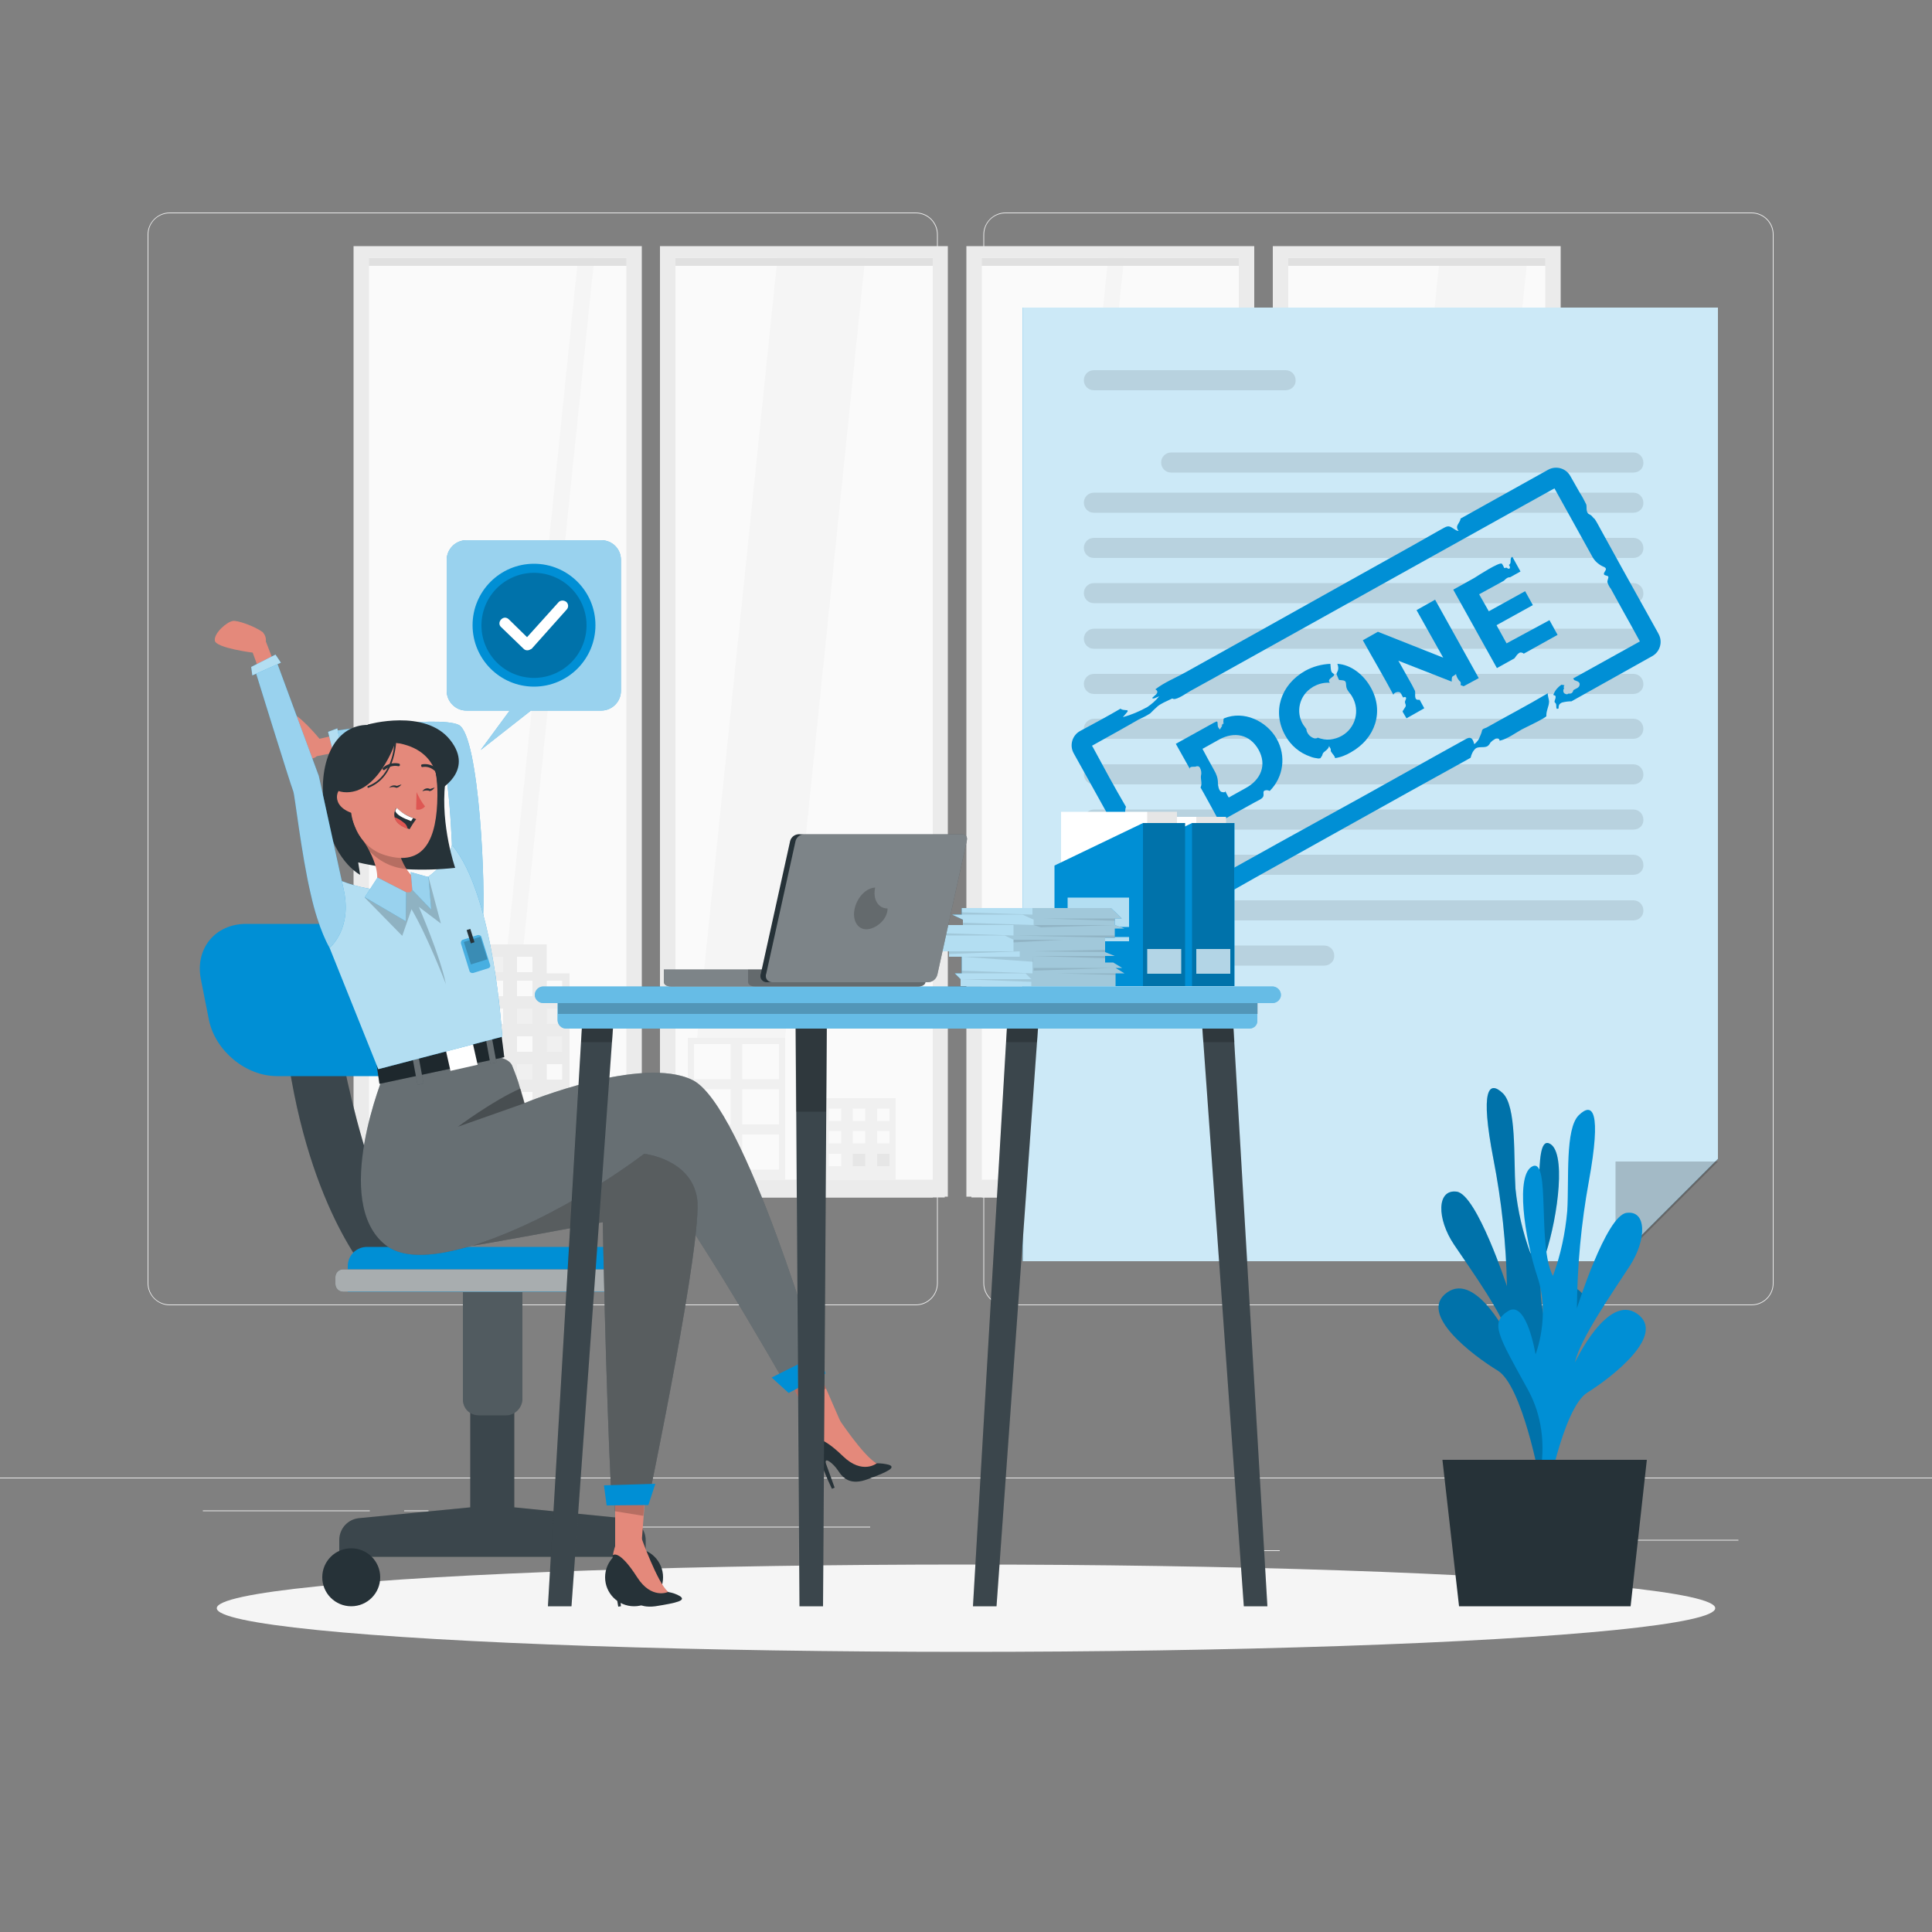 <?xml version="1.0" encoding="UTF-8"?>
<!-- Generator: Adobe Illustrator 19.2.0, SVG Export Plug-In . SVG Version: 6.00 Build 0)  -->
<svg xmlns="http://www.w3.org/2000/svg" xmlns:xlink="http://www.w3.org/1999/xlink" version="1.1" id="Layer_1" x="0px" y="0px" viewBox="0 0 500 500" style="enable-background:new 0 0 500 500;" xml:space="preserve">
<rect x="0" y="0" width="500" height="500" fill="#808080" stroke="none"/>
<style type="text/css">
	.st0{fill:#EBEBEB;}
	.st1{fill:#FAFAFA;}
	.st2{fill:#F5F5F5;}
	.st3{fill:#E0E0E0;}
	.st4{fill:#F0F0F0;}
	.st5{fill:#E6E6E6;}
	.st6{fill:#008FD5;}
	.st7{opacity:0.8;fill:#FFFFFF;enable-background:new    ;}
	.st8{opacity:0.2;enable-background:new    ;}
	.st9{opacity:0.1;enable-background:new    ;}
	.st10{fill:#263238;}
	.st11{opacity:0.6;fill:#FFFFFF;enable-background:new    ;}
	.st12{fill:#FFFFFF;}
	.st13{opacity:0.1;fill:#FFFFFF;enable-background:new    ;}
	.st14{opacity:0.2;fill:#FFFFFF;enable-background:new    ;}
	.st15{fill:#E4897B;}
	.st16{opacity:0.3;fill:#FFFFFF;enable-background:new    ;}
	.st17{opacity:0.4;fill:#FFFFFF;enable-background:new    ;}
	.st18{opacity:0.3;enable-background:new    ;}
	.st19{opacity:0.7;fill:#FFFFFF;enable-background:new    ;}
	.st20{opacity:0.6;fill:#008FD5;enable-background:new    ;}
	.st21{fill:#DE5753;}
</style>
<g id="freepik--background-complete--inject-2">
	<rect y="382.4" class="st0" width="500" height="0.2"></rect>
	<rect x="416.8" y="398.5" class="st0" width="33.1" height="0.2"></rect>
	<rect x="322.5" y="401.2" class="st0" width="8.7" height="0.2"></rect>
	<rect x="396.6" y="389.2" class="st0" width="19.2" height="0.2"></rect>
	<rect x="52.5" y="390.9" class="st0" width="43.2" height="0.2"></rect>
	<rect x="104.6" y="390.9" class="st0" width="6.3" height="0.2"></rect>
	<rect x="131.5" y="395.1" class="st0" width="93.7" height="0.2"></rect>
	<path class="st0" d="M237,337.8H43.9c-3.1,0-5.7-2.6-5.7-5.7V60.7c0-3.1,2.6-5.7,5.7-5.7H237c3.2,0,5.7,2.6,5.7,5.7v0v271.4   C242.7,335.2,240.2,337.8,237,337.8z M43.9,55.2c-3,0-5.5,2.4-5.5,5.5v271.4c0,3,2.4,5.5,5.5,5.5H237c3,0,5.5-2.4,5.5-5.5V60.7   c0-3-2.4-5.5-5.5-5.5H43.9z"></path>
	<path class="st0" d="M453.3,337.8H260.2c-3.2,0-5.7-2.6-5.7-5.7V60.7c0-3.1,2.6-5.7,5.7-5.7h193.1c3.1,0,5.7,2.5,5.7,5.7v271.4   C459,335.2,456.5,337.8,453.3,337.8z M260.2,55.2c-3,0-5.5,2.4-5.5,5.5v271.4c0,3,2.4,5.5,5.5,5.5h193.1c3,0,5.5-2.4,5.5-5.5V60.7   c0-3-2.4-5.5-5.5-5.5H260.2z"></path>
	<rect x="93.2" y="65.8" class="st1" width="71.2" height="241.7"></rect>
	<polygon class="st2" points="153.9,65.8 149.7,65.8 124.9,307.5 129,307.5  "></polygon>
	<rect x="92.8" y="66.7" class="st3" width="70.4" height="2.1"></rect>
	<rect x="92.8" y="305.3" class="st0" width="70.4" height="4.6"></rect>
	<rect x="95.5" y="309.7" class="st0" width="66.6" height="0.2"></rect>
	<polygon class="st0" points="95.5,66.7 162.1,66.7 162.1,309.7 166.1,309.7 166.1,63.7 91.5,63.7 91.5,309.7 95.5,309.7  "></polygon>
	<rect x="172.5" y="65.8" class="st1" width="71.2" height="241.7"></rect>
	<polygon class="st2" points="224,65.8 201.3,65.8 176.4,307.5 199.2,307.5  "></polygon>
	<rect x="172.1" y="66.7" class="st3" width="72.4" height="2.1"></rect>
	<rect x="172.1" y="305.3" class="st0" width="72.4" height="4.6"></rect>
	<rect x="174.8" y="309.7" class="st0" width="66.6" height="0.2"></rect>
	<polygon class="st0" points="174.8,66.7 241.4,66.7 241.4,309.7 245.3,309.7 245.3,63.7 170.8,63.7 170.8,309.7 174.8,309.7  "></polygon>
	<rect x="251.8" y="65.8" class="st1" width="69.2" height="241.7"></rect>
	<polygon class="st2" points="291,65.8 286.9,65.8 262,307.5 266.2,307.5  "></polygon>
	<rect x="251.4" y="66.7" class="st3" width="70.4" height="2.1"></rect>
	<rect x="251.4" y="305.3" class="st0" width="70.4" height="4.6"></rect>
	<rect x="254.1" y="309.7" class="st0" width="66.6" height="0.2"></rect>
	<polygon class="st0" points="254.1,66.7 320.6,66.7 320.6,309.7 324.6,309.7 324.6,63.7 250.1,63.7 250.1,309.7 254.1,309.7  "></polygon>
	<rect x="331.1" y="65.8" class="st1" width="71.2" height="241.7"></rect>
	<polygon class="st2" points="395.4,65.8 372.7,65.8 347.8,307.5 370.5,307.5  "></polygon>
	<rect x="330.6" y="66.7" class="st3" width="70.5" height="2.1"></rect>
	<rect x="330.6" y="305.3" class="st0" width="70.5" height="4.6"></rect>
	<polygon class="st0" points="333.4,66.7 399.9,66.7 399.9,309.7 403.9,309.7 403.9,63.7 329.4,63.7 329.4,309.7 333.4,309.7  "></polygon>
	<rect x="333.4" y="309.7" class="st0" width="66.6" height="0.2"></rect>
	<rect x="116.5" y="251.9" class="st0" width="30.9" height="53.5"></rect>
	<polygon class="st0" points="141.5,244.4 141.5,257.8 139.1,257.8 124.9,257.8 122.4,257.8 122.4,244.4  "></polygon>
	<rect x="141.5" y="253.8" class="st1" width="4" height="4"></rect>
	<rect x="133.8" y="253.8" class="st1" width="4" height="4"></rect>
	<rect x="126.2" y="253.8" class="st1" width="4" height="4"></rect>
	<rect x="118.5" y="253.8" class="st4" width="4" height="4"></rect>
	<rect x="141.5" y="261" class="st4" width="4" height="4"></rect>
	<rect x="133.8" y="261" class="st4" width="4" height="4"></rect>
	<rect x="126.2" y="261" class="st1" width="4" height="4"></rect>
	<rect x="118.5" y="261" class="st1" width="4" height="4"></rect>
	<rect x="141.5" y="268.2" class="st4" width="4" height="4"></rect>
	<rect x="133.8" y="268.2" class="st1" width="4" height="4"></rect>
	<rect x="126.2" y="268.2" class="st1" width="4" height="4"></rect>
	<rect x="133.8" y="247.6" class="st1" width="4" height="4"></rect>
	<rect x="126.2" y="247.6" class="st4" width="4" height="4"></rect>
	<rect x="118.5" y="268.2" class="st4" width="4" height="4"></rect>
	<rect x="141.5" y="275.4" class="st1" width="4" height="4"></rect>
	<rect x="133.8" y="275.4" class="st4" width="4" height="4"></rect>
	<rect x="126.2" y="275.4" class="st4" width="4" height="4"></rect>
	<rect x="118.5" y="275.4" class="st1" width="4" height="4"></rect>
	<rect x="141.5" y="282.6" class="st4" width="4" height="4"></rect>
	<rect x="133.8" y="282.6" class="st1" width="4" height="4"></rect>
	<rect x="126.2" y="282.6" class="st1" width="4" height="4"></rect>
	<rect x="118.5" y="282.6" class="st4" width="4" height="4"></rect>
	<rect x="141.5" y="289.8" class="st4" width="4" height="4"></rect>
	<rect x="133.8" y="289.8" class="st1" width="4" height="4"></rect>
	<rect x="126.2" y="289.8" class="st4" width="4" height="4"></rect>
	<rect x="118.5" y="289.8" class="st1" width="4" height="4"></rect>
	<rect x="141.5" y="297" class="st1" width="4" height="4"></rect>
	<rect x="133.8" y="297" class="st1" width="4" height="4"></rect>
	<rect x="126.2" y="297" class="st4" width="4" height="4"></rect>
	<rect x="118.5" y="297" class="st4" width="4" height="4"></rect>
	<rect x="337.6" y="271.3" class="st4" width="27.7" height="34"></rect>
	<polygon class="st5" points="340,275.1 346.5,275.1 348.3,275.1 350,275.1 350,278.7 348.3,278.7 346.5,278.7 340,278.7  "></polygon>
	<polygon class="st1" points="340,282 346.5,282 348.3,282 350,282 350,285.5 348.3,285.5 346.5,285.5 340,285.5  "></polygon>
	<polygon class="st5" points="340,288.9 346.5,288.9 348.3,288.9 350,288.9 350,292.4 348.3,292.4 346.5,292.4 340,292.4  "></polygon>
	<polygon class="st1" points="340,295.7 346.5,295.7 349.2,295.7 350,295.7 350,299.3 349.2,299.3 346.5,299.3 340,299.3  "></polygon>
	<polygon class="st1" points="352.9,275.1 359.4,275.1 361.1,275.1 362.9,275.1 362.9,278.7 361.1,278.7 359.4,278.7 352.9,278.7     "></polygon>
	<polygon class="st1" points="352.9,282 359.4,282 361.9,282 362.9,282 362.9,285.5 361.9,285.5 359.4,285.5 352.9,285.5  "></polygon>
	<polygon class="st5" points="352.9,288.9 359.4,288.9 361.1,288.9 362.9,288.9 362.9,292.4 361.1,292.4 359.4,292.4 352.9,292.4     "></polygon>
	<polygon class="st1" points="352.9,295.7 359.4,295.7 361.1,295.7 362.9,295.7 362.9,299.3 361.1,299.3 359.4,299.3 352.9,299.3     "></polygon>
	<rect x="206.6" y="284.2" class="st4" width="25.2" height="21.1"></rect>
	<rect x="227" y="286.9" class="st1" width="3.2" height="3.2"></rect>
	<rect x="220.7" y="286.9" class="st1" width="3.2" height="3.2"></rect>
	<rect x="214.5" y="286.9" class="st1" width="3.2" height="3.2"></rect>
	<rect x="208.2" y="286.9" class="st1" width="3.2" height="3.2"></rect>
	<rect x="227" y="292.7" class="st1" width="3.2" height="3.2"></rect>
	<rect x="220.7" y="292.7" class="st1" width="3.2" height="3.2"></rect>
	<rect x="214.5" y="292.7" class="st1" width="3.2" height="3.2"></rect>
	<rect x="208.2" y="292.7" class="st5" width="3.2" height="3.2"></rect>
	<rect x="227" y="298.6" class="st5" width="3.2" height="3.2"></rect>
	<rect x="220.7" y="298.6" class="st5" width="3.2" height="3.2"></rect>
	<rect x="214.5" y="298.6" class="st1" width="3.2" height="3.2"></rect>
	<rect x="208.2" y="298.6" class="st5" width="3.2" height="3.2"></rect>
	<rect x="178" y="268.6" class="st4" width="25.2" height="36.8"></rect>
	<rect x="192.1" y="270.2" class="st1" width="9.5" height="9.1"></rect>
	<rect x="179.6" y="270.2" class="st1" width="9.5" height="9.1"></rect>
	<rect x="192.1" y="281.9" class="st1" width="9.5" height="9.1"></rect>
	<rect x="179.6" y="281.9" class="st1" width="9.5" height="9.1"></rect>
	<rect x="192.1" y="293.6" class="st1" width="9.5" height="9.1"></rect>
	<rect x="179.6" y="293.6" class="st1" width="9.5" height="9.1"></rect>
</g>
<g id="freepik--Shadow--inject-2">
	<ellipse id="freepik--path--inject-2" class="st2" cx="250" cy="416.2" rx="193.9" ry="11.3"></ellipse>
</g>
<g id="freepik--Sheet--inject-2">
	<polygon class="st6" points="444.6,79.6 444.6,299.9 418.1,326.4 264.7,326.4 264.7,79.6  "></polygon>
	<polygon class="st7" points="444.6,79.6 444.6,299.9 418.1,326.4 264.7,326.4 264.7,79.6  "></polygon>
	<polyline class="st8" points="418.1,326.4 418.1,300.6 444.6,300.6 418.6,326.6  "></polyline>
	<path class="st9" d="M332.7,101h-49.6c-1.5,0-2.6-1.2-2.6-2.6l0,0l0,0c0-1.5,1.2-2.6,2.6-2.6c0,0,0,0,0,0h49.6   c1.5,0,2.6,1.2,2.6,2.6l0,0C335.4,99.8,334.2,101,332.7,101L332.7,101z"></path>
	<path class="st9" d="M422.7,122.3H303.1c-1.5,0-2.6-1.2-2.6-2.6c0,0,0,0,0,0l0,0c0-1.5,1.2-2.6,2.6-2.6l0,0h119.6   c1.5,0,2.6,1.2,2.6,2.6l0,0l0,0C425.4,121.2,424.2,122.3,422.7,122.3z"></path>
	<path class="st9" d="M422.7,132.7H283.1c-1.5,0-2.6-1.2-2.6-2.6v0l0,0c0-1.5,1.2-2.6,2.6-2.6c0,0,0,0,0,0h139.6   c1.5,0,2.6,1.2,2.6,2.6l0,0C425.4,131.5,424.2,132.7,422.7,132.7L422.7,132.7z"></path>
	<path class="st9" d="M422.7,144.4H283.1c-1.5,0-2.6-1.2-2.6-2.6c0,0,0,0,0,0l0,0c0-1.5,1.2-2.6,2.6-2.6l0,0h139.6   c1.5,0,2.6,1.2,2.6,2.6v0l0,0C425.4,143.2,424.2,144.4,422.7,144.4z"></path>
	<path class="st9" d="M422.7,156.1H283.1c-1.5,0-2.6-1.2-2.6-2.6v0l0,0c0-1.5,1.2-2.6,2.6-2.6l0,0h139.6c1.5,0,2.6,1.2,2.6,2.6v0   l0,0C425.4,155,424.2,156.1,422.7,156.1L422.7,156.1z"></path>
	<path class="st9" d="M422.7,167.9H283.1c-1.5,0-2.6-1.2-2.6-2.6v0l0,0c0-1.4,1.2-2.6,2.6-2.6c0,0,0,0,0,0h139.6   c1.5,0,2.6,1.2,2.6,2.6v0l0,0C425.4,166.7,424.2,167.9,422.7,167.9L422.7,167.9z"></path>
	<path class="st9" d="M422.7,179.6H283.1c-1.5,0-2.6-1.2-2.6-2.6v0l0,0c0-1.5,1.2-2.6,2.6-2.6c0,0,0,0,0,0h139.6   c1.5,0,2.6,1.2,2.6,2.6l0,0C425.4,178.4,424.2,179.6,422.7,179.6L422.7,179.6z"></path>
	<path class="st9" d="M283.1,186h139.6c1.5,0,2.6,1.2,2.6,2.6v0c0,1.5-1.2,2.6-2.6,2.6H283.1c-1.5,0-2.6-1.2-2.6-2.6v0   C280.5,187.2,281.7,186,283.1,186z"></path>
	<path class="st9" d="M422.7,203H283.1c-1.5,0-2.6-1.2-2.6-2.6v0l0,0c0-1.5,1.2-2.6,2.6-2.6l0,0h139.6c1.5,0,2.6,1.2,2.6,2.6v0l0,0   C425.4,201.8,424.2,203,422.7,203L422.7,203z"></path>
	<path class="st9" d="M422.7,214.7H283.1c-1.5,0-2.6-1.2-2.6-2.6v0l0,0c0-1.4,1.2-2.6,2.6-2.6c0,0,0,0,0,0h139.6   c1.5,0,2.6,1.2,2.6,2.6v0l0,0C425.4,213.6,424.2,214.7,422.7,214.7L422.7,214.7z"></path>
	<path class="st9" d="M422.7,226.4H283.1c-1.5,0-2.6-1.2-2.6-2.6v0l0,0c0-1.5,1.2-2.6,2.6-2.6c0,0,0,0,0,0h139.6   c1.5,0,2.6,1.2,2.6,2.6l0,0C425.4,225.3,424.2,226.4,422.7,226.4L422.7,226.4z"></path>
	<path class="st9" d="M422.7,238.2H283.1c-1.5,0-2.6-1.2-2.6-2.6c0,0,0,0,0,0l0,0c0-1.5,1.2-2.6,2.6-2.6l0,0h139.6   c1.5,0,2.6,1.2,2.6,2.6v0l0,0C425.4,237,424.2,238.2,422.7,238.2z"></path>
	<path class="st9" d="M342.7,249.9h-59.6c-1.5,0-2.6-1.2-2.6-2.6v0l0,0c0-1.5,1.2-2.6,2.6-2.6l0,0h59.6c1.5,0,2.6,1.2,2.6,2.6v0l0,0   C345.4,248.7,344.2,249.9,342.7,249.9L342.7,249.9z"></path>
	<path class="st6" d="M412,133.6l-0.2-0.2c-0.5-0.4-0.9-0.3-1.1-1.1c-0.2-0.6,0-1.2-0.2-1.8c-0.5-1-1-2-1.6-2.9l-2.5-4.4   c-1.1-2-3.7-2.8-5.8-1.6L378,134.2c-0.1,0.8-0.7,1.3-0.9,2c-0.1,0.4,0.1,0.9,0.4,1.2c-0.3,0-0.5-0.1-0.7-0.2   c-1.4-0.8-1.7-1.4-3.1-0.6c-0.6,0.3-1.2,0.7-1.8,1l-6,3.4l-18.8,10.5l-22,12.3l-18.3,10.2c-2.5,1.4-5.5,2.6-7.8,4.4   c0.6,0.3,0.7,0.8,0.2,1.3l-1,0.9c0,0.2,0.4,0.2,0.6,0.1l1.2-0.5c-0.9,1.1-1.9,2-3.1,2.8c-2,1.1-4.1,2-6.3,2.6l1.1-1.3   c0.1-0.1,0.2-0.2,0.1-0.4s-0.2-0.1-0.3-0.1c-0.5-0.1-1.1,0-1.5-0.4c-3.4,2-7,3.9-10.5,5.8c-2,1.1-2.8,3.7-1.6,5.8l22.8,41   c1.1,2,3.7,2.8,5.8,1.6c0,0,0,0,0,0l6-3.4c0-0.7,0.6-1.5,0.1-2.1c-0.1-0.1-0.1-0.2-0.1-0.3c0-0.1,0.1-0.2,0.2-0.3   c0.6-0.4,1.3-0.6,2-0.7c0.2,0,0.6,0.1,0.5,0.4c0-0.2,1.3-0.7,1.5-0.8c0.1,0.5-0.3,1.1,0.4,1.2s1.6-1,2-1.2l6-3.4l19-10.6l20.8-11.6   L379,197c0.5-0.3,1.1-0.6,1.6-0.9c0.2-0.9,0.6-1.8,1.3-2.4c1-0.7,2.6,0.1,3.4-0.9c0.2-0.2,0.3-0.4,0.4-0.6c0.3-0.3,0.6-0.6,1-0.8   c0.2-0.2,0.5-0.3,0.8-0.3c0.3,0,0.6,0.2,0.6,0.6c2.1-0.5,3.9-1.9,5.7-2.9c0.7-0.4,6.5-3.1,6.4-3.5c-0.1-1.3,0.7-2.5,0.7-3.8   c0-0.3-0.5-2-0.3-2.1c-5.2,3.1-10.6,5.9-15.9,8.9c-0.2,0.1-0.9,0.3-1,0.5c0,0,0,0.1-0.1,0.1l-0.1,0.3v0.1c-0.2,0.7-0.5,1.3-0.8,2   c0,0.1-1.1,1.5-1.2,1.2c-0.4-1.6-1-1.9-2.2-1.2l-1.8,1l-5.6,3.1l-18.8,10.5L331,218.1l-18.5,10.3l-7.8,4.3   c-1.5-2.8-3.1-5.6-4.7-8.4l-3-5.4c-0.3-0.7-0.8-1.4-1.3-2c-0.4-0.3-1.2-0.2-1.5-0.5c-0.9-0.7-1.6-2-2.5-2.8   c-0.6-0.6-1.5-2.2-1.3-3.2c0.3,0.1,0.6,0.2,0.9,0.3c-0.2-0.6-0.1-1.3,0.1-1.9c-3-5.1-5.8-10.3-8.6-15.5l-0.2-0.3l7-3.9l5.1-2.9   c1.1-0.5,2.1-1,3-1.6c0.6-0.6,1.3-1.3,2-1.9c0.5-0.4,1-0.6,1.5-0.9l1.9-0.9c0.1-0.1,0.2-0.1,0.3-0.1c0.1,0,0.2,0,0.3,0.1   c1,0.2,3.5-1.6,4.4-2.1l5.8-3.2l17.6-9.8l21.9-12.2l21.9-12.2l17.6-9.8l9-5l0.4-0.2l9.7,17.5c0.6,1.2,1.6,2.1,2.8,2.7   c0.4,0.1,0.9,0.4,0.8,0.8s-0.6,0.8-0.5,1.2s0.9,0.3,1.1,0.6s-0.3,1-0.2,1.5c0.2,0.6,0.5,1.2,0.9,1.7l2.8,5.1   c1.6,2.8,3.1,5.6,4.7,8.5l-17.3,9.6c0.1,0.1,0.2,0.2,0.2,0.2l0.1,0.2c0.3,0.1,0.7,0.3,1,0.4c0.3,0.2,0.5,0.5,0.4,0.8   c0,0.3-0.2,0.6-0.5,0.8l-1.1,0.6c-0.1,0.5-0.4,0.9-0.9,0.9c-0.1,0-0.2,0-0.4,0c-0.2,0.2-0.5,0.2-0.7,0.1c-0.5-0.1-0.7-0.6-0.6-1.1   c0-0.1,0.1-0.2,0.2-0.3c-0.2-0.3-0.1-0.7,0.1-0.9h-0.3c-0.2,0-0.3-0.1-0.5-0.1c-0.9,0.6-1.6,1.4-2,2.4c0,0.1-0.1,0.1-0.1,0.2   c0,0.1,0.2,0.1,0.4,0.2c0.3,0.1,0.2,0.6,0.1,0.9s-0.3,0.7-0.1,0.9c0.1,0.1,0.2,0.2,0.2,0.2c0.4,0.5-0.2,1.9,0.8,1.3   c-0.1-0.3,0-0.6,0.1-0.9c0.2-0.3,0.5-0.5,0.8-0.6c0.8-0.2,1.6-0.3,2.4-0.3l20.9-11.7c2-1.1,2.8-3.7,1.6-5.8l-0.1-0.2l-9.4-16.9   l-5.4-9.8c-0.5-0.9-1-1.9-1.6-2.8C412.5,134.2,412.3,133.9,412,133.6z"></path>
	<path class="st6" d="M315.7,188.8c-0.7-0.8-0.5-0.9-0.6-1.8c0,0,0,0,0-0.1l-0.1-0.1l-0.1-0.1c-0.5,0.2-0.9,0.4-1.4,0.7l-9.2,5.1   l3.7,6.6c-0.5-0.9,1.3-0.6,1.4-0.7c0.2-0.1,0.4-0.1,0.6-0.1c0.2,0,0.4,0.2,0.5,0.3c0.4,0.7,0.5,1.5,0.3,2.2c-0.1,1,0.4,2-0.1,3   c0.5,0.8,4.9,8.9,4.9,8.9l9.2-5.1c0.5-0.3,1.8-0.8,2.1-1.4s-0.2-1.4,0.4-1.6c0.4-0.2,0.9-0.1,1.3,0.1c3.6-3.6,4.3-9.1,1.8-13.5   c-2.6-4.6-8.5-7.4-13.6-5.3c-0.4,0.1,0.1,1.8-0.7,1.9c0.2-0.3,0.4-0.6,0.7-0.8 M322.3,204l-4.3,2.4c-0.4-0.6-0.7-1.3-1-1.9   c0.5,0.8-0.8,0.5-1,0.4c-0.6-0.4-0.8-1.6-0.8-2.3c0-1.2-0.4-2.3-1-3.3c-1-1.8-2-3.6-3-5.5l4.3-2.4c4-2.2,8-1.3,10.2,2.6   S326.4,201.8,322.3,204z"></path>
	<path class="st6" d="M346.1,171.8c0.2,0.5,0.3,1,0.2,1.5c0,0.3-0.5,1-0.4,1.2c0.2,0.4,0.3,0.8,0.5,1.2c0,0.1,0.1,0.1,0.1,0.2   c0.1,0.1,0.2,0.1,0.3,0.1c1.6,0.1,1.5,0.3,1.6,1.6c0.1,1.1,1.1,1.8,1.6,2.8c2,3.5,0.8,8-2.7,10c-1.9,1.1-4.2,1.3-6.3,0.5   c0,0-0.1,0.1-0.1,0.1c-0.2,0.1-0.5,0.1-0.7,0.1c-1.1-0.3-1.9-1.2-2.1-2.2c0-0.1,0-0.2,0-0.2c-0.3-0.4-0.5-0.7-0.8-1.1   c-2.1-3.3-1-7.7,2.3-9.7c0.1-0.1,0.3-0.2,0.5-0.3c1.3-0.7,2.7-1,4.1-0.9l-0.1-0.1c-0.9-1.1,2.2-1.6,0.8-2.4   c-0.6-0.3-0.5-1.8-0.6-2.4c-2.3,0.1-4.5,0.7-6.5,1.8c-6.4,3.6-8.6,10.6-5.2,16.7c1.4,2.6,3.8,4.6,6.5,5.5c0.7,0.3,1.4,0.4,2.1,0.5   c0.8-0.1,0.4,0,0.8-0.5s0.1-0.7,0.7-1.2s1.1-0.8,1.3-1.6c0,0.4,0.4,0.6,0.4,1c0,0.1,0,0.2,0,0.3c0,0.1,0.1,0.3,0.2,0.4   c0.3,0.5,0.9,1,0.9,1.5c1.5-0.2,2.9-0.8,4.1-1.5c6.4-3.6,8.6-10.6,5.2-16.7C353,174.7,349.7,172,346.1,171.8z"></path>
	<path class="st6" d="M366.6,157.9l6.9,12.3l-16.9-6.7l-3.9,2.2c2.6,4.7,5.4,9.4,7.9,14.1c0.2-0.5,0.6-0.6,1-0.7   c0.9-0.1,0.9,0.3,1.4,1.2c0.1,0.1,0.1,0.2,0.2,0.2s0.3-0.2,0.5-0.1s0.2,0.2,0.2,0.4c-0.1,0.2-0.1,0.3-0.2,0.5   c-0.3,0.6,0.2,0.9,0.1,1.4c0,0.3-0.9,1.3-0.8,1.5l1,1.7l4.6-2.6l-1.2-2.2h-0.2c-1.4,0.2-0.8-1.6-1-2.3c-0.5-1-1-2-1.6-3l-2.7-4.8   l13.8,5.4c0-0.4,0-0.8,0.1-1.2c0.1-0.2,1-0.6,1-0.8c0.1,0.6,0.4,1.2,0.8,1.7c0.5,0.5,0.5,0.4,0.4,1.2l0.8,0.3l3.9-2.1l-11.3-20.3   L366.6,157.9z"></path>
	<path class="st6" d="M389.9,166.5l-2.6-4.7l9.4-5.2l-2-3.6l-9.4,5.2l-2.5-4.4l6.4-3.5c0.3-0.3,0.6-0.6,1-0.8   c0.2-0.1,0.4-0.1,0.6-0.1l2.7-1.5c0,0-1.9-3.4-2.1-3.8c-0.9,0.4,0,1.6-0.9,2.1c0.2,0.2,0.5,0.9,0,1c-0.3,0-0.5-0.3-0.7-0.3   s-0.3,0.2-0.4,0.1c-0.1,0-0.2-0.1-0.2-0.2c-0.1-0.3-0.3-0.6-0.5-0.9c-0.6-0.6-6.4,3.2-7.2,3.7l-5.4,3l11.3,20.3l4.5-2.5l0.1-0.1   c0.3-0.4,0.6-0.9,1-1.2c0.3-0.3,0.7-0.3,1.1-0.1c0.1,0,0.2,0.1,0.2,0.2l8.8-4.9l-2.1-3.8L389.9,166.5z"></path>
</g>
<g id="freepik--Plant--inject-2">
	<path class="st6" d="M401.9,382.2c0,0-6.6-14.3,0.9-28.5s9.7-17.5,4.9-20.4s-7,11.3-7,11.3s-4-9.8-0.7-20s5.4-26.9,0.9-28.7   s-0.9,20.8-4.8,28.5c-2-5.4-3.3-11-3.9-16.8c-0.5-8.2,0.3-21.3-3.3-24.7s-5.9-1-2.4,17.1c2.1,10.8,3.3,21.8,3.5,32.9   c0,0-7.8-23.8-13-24.5s-5.2,7-0.7,13.7s13.1,18.6,14.5,24.8c0,0-8.6-17.9-16.3-12.4s6.7,16.3,13.1,20.2s10.9,28.4,10.9,28.4   L401.9,382.2z"></path>
	<path class="st8" d="M401.9,382.2c0,0-6.6-14.3,0.9-28.5s9.7-17.5,4.9-20.4s-7,11.3-7,11.3s-4-9.8-0.7-20s5.4-26.9,0.9-28.7   s-0.9,20.8-4.8,28.5c-2-5.4-3.3-11-3.9-16.8c-0.5-8.2,0.3-21.3-3.3-24.7s-5.9-1-2.4,17.1c2.1,10.8,3.3,21.8,3.5,32.9   c0,0-7.8-23.8-13-24.5s-5.2,7-0.7,13.7s13.1,18.6,14.5,24.8c0,0-8.6-17.9-16.3-12.4s6.7,16.3,13.1,20.2s10.9,28.4,10.9,28.4   L401.9,382.2z"></path>
	<path class="st6" d="M396.7,388.1c0,0,6.4-14.5-1.3-28.5s-9.9-17.3-5.1-20.3s7.1,11.2,7.1,11.2s3.9-9.8,0.5-20s-5.8-26.8-1.2-28.7   s1.1,20.8,5.2,28.4c2-5.4,3.2-11.1,3.7-16.8c0.5-8.2-0.6-21.3,3-24.8s5.9-1.1,2.6,17.1c-2,10.9-3,21.9-3.1,32.9   c0,0,7.5-23.9,12.8-24.7s5.3,6.9,0.9,13.7s-12.9,18.9-14.2,25c0,0,8.4-18,16.1-12.6s-6.5,16.4-12.9,20.4S400,389,400,389   L396.7,388.1z"></path>
	<polygon class="st10" points="426.2,377.8 373.3,377.8 377.6,415.7 422,415.7  "></polygon>
</g>
<g id="freepik--speech-bubble--inject-2">
	<path class="st6" d="M155.6,139.8h-34.9c-2.8,0-5.1,2.3-5.1,5.1l0,0v33.9c0,2.8,2.3,5.1,5.1,5.1h0h11.2l-7.5,10.2l13-10.2h18.2   c2.8,0,5.1-2.3,5.1-5.1v0v-33.9C160.7,142,158.4,139.8,155.6,139.8z"></path>
	<path class="st11" d="M155.6,139.8h-34.9c-2.8,0-5.1,2.3-5.1,5.1l0,0v33.9c0,2.8,2.3,5.1,5.1,5.1h0h11.2l-7.5,10.2l13-10.2h18.2   c2.8,0,5.1-2.3,5.1-5.1v0v-33.9C160.7,142,158.4,139.8,155.6,139.8z"></path>
	<circle class="st6" cx="138.2" cy="161.8" r="15.9"></circle>
	
		<ellipse transform="matrix(0.23 -0.973 0.973 0.23 -51.019 259.097)" class="st8" cx="138.2" cy="161.8" rx="13.6" ry="13.6"></ellipse>
	<path class="st12" d="M136.5,168.3c-0.4,0-0.7-0.1-1-0.4l-5.8-5.6c-0.6-0.5-0.6-1.4,0-2s1.4-0.6,2,0l4.7,4.6l8.2-9.1   c0.5-0.5,1.4-0.5,2,0c0.5,0.5,0.6,1.3,0.1,1.9l-9.1,10.2C137.2,168.1,136.9,168.3,136.5,168.3L136.5,168.3z"></path>
</g>
<g id="freepik--Character--inject-2">
	<path class="st10" d="M92.9,392.9l28.8-2.8v-32.5h11.4v32.5l28.9,2.9c2.9,0.3,5.1,2.7,5.1,5.6v4.3H87.8v-4.3   C87.8,395.6,90,393.2,92.9,392.9z"></path>
	<path class="st13" d="M92.9,392.9l28.8-2.8v-32.5h11.4v32.5l28.9,2.9c2.9,0.3,5.1,2.7,5.1,5.6v4.3H87.8v-4.3   C87.8,395.6,90,393.2,92.9,392.9z"></path>
	<circle class="st10" cx="164.1" cy="408.2" r="7.5"></circle>
	<circle class="st10" cx="90.9" cy="408.2" r="7.5"></circle>
	<path class="st10" d="M131,366.3h-7.1c-2.3,0-4.1-1.8-4.1-4.1l0,0v-31.9l0,0h15.4l0,0v31.9C135.1,364.4,133.2,366.3,131,366.3z"></path>
	<path class="st14" d="M131,366.3h-7.1c-2.3,0-4.1-1.8-4.1-4.1l0,0v-31.9l0,0h15.4l0,0v31.9C135.1,364.4,133.2,366.3,131,366.3z"></path>
	<path class="st10" d="M87.5,267.6c0,0,8.6,53.4,25.5,62.6H95.8c0,0-17-18.2-22.1-62.6H87.5z"></path>
	<path class="st13" d="M87.5,267.6c0,0,8.6,53.4,25.5,62.6H95.8c0,0-17-18.2-22.1-62.6H87.5z"></path>
	<path class="st6" d="M95,322.7h66.9c2.8,0,5,2.2,5,5v6.7l0,0H90l0,0v-6.7C90,324.9,92.2,322.7,95,322.7z"></path>
	<path class="st10" d="M88.8,328.5h79.3c1.1,0,2,0.9,2,2v1.8c0,1.1-0.9,2-2,2H88.8c-1.1,0-2-0.9-2-2v-1.8   C86.8,329.4,87.7,328.5,88.8,328.5z"></path>
	<path class="st11" d="M88.8,328.5h79.3c1.1,0,2,0.9,2,2v1.8c0,1.1-0.9,2-2,2H88.8c-1.1,0-2-0.9-2-2v-1.8   C86.8,329.4,87.7,328.5,88.8,328.5z"></path>
	<path class="st6" d="M71.7,278.5h27.5c8.1,0,13.3-6.5,11.7-14.4l-2.1-10.6c-1.6-8-9.4-14.4-17.5-14.4H63.7   c-8.1,0-13.3,6.5-11.7,14.4l2.1,10.6C55.8,272,63.6,278.5,71.7,278.5z"></path>
	<polygon class="st15" points="217.5,367.9 211.2,370.4 206.7,361.8 202.6,354 209.6,349.9 213.8,359.4  "></polygon>
	<polygon class="st8" points="213.8,359.4 206.7,361.8 202.6,354 209.6,349.9  "></polygon>
	<path class="st10" d="M212.5,354.7l-8.6,4.6c0,0-32.4-57-37.4-56.5s-52.2,30.6-66.6,19.5s-0.4-44.6-0.4-44.6s29.8-8.5,33-2   c0.8,2,1.6,4,2.1,6c0.6,2,1.1,3.8,1.1,3.8l0,0c0.9-0.4,30.4-12.4,43.5-6C192.7,286.1,212.5,354.7,212.5,354.7z"></path>
	<path class="st16" d="M212.5,354.7l-8.6,4.6c0,0-32.4-57-37.4-56.5s-52.2,30.6-66.6,19.5s-0.4-44.6-0.4-44.6s29.8-8.5,33-2   c0.8,2,1.6,4,2.1,6c0.6,2,1.1,3.8,1.1,3.8l0,0c0.9-0.4,30.4-12.4,43.5-6C192.7,286.1,212.5,354.7,212.5,354.7z"></path>
	<polygon class="st15" points="165.9,401.2 159.2,400.4 159.2,390.9 159.1,382.2 167.3,381.9 166.6,392.1  "></polygon>
	<polygon class="st8" points="166.5,392.3 159.1,391.1 159.1,382.3 167.3,381.9  "></polygon>
	<polygon class="st6" points="199.7,356.5 212.3,350.2 213.6,355.5 204.1,360.5  "></polygon>
	<path class="st10" d="M122.2,322.4c0,0,2.1-0.2,33.8-6.1c0,0,0.7,40.5,2.2,70.7l9.8,0.3c0,0,14-67,12.4-77.2s-13.7-11.5-13.7-11.5   S145.6,315,122.2,322.4z"></path>
	<path class="st17" d="M122.2,322.4c0,0,2.1-0.2,33.8-6.1c0,0,0.7,40.5,2.2,70.7l9.8,0.3c0,0,14-67,12.4-77.2s-13.7-11.5-13.7-11.5   S145.6,315,122.2,322.4z"></path>
	<path class="st18" d="M122.2,322.4c0,0,2.1-0.2,33.8-6.1c0,0,0.7,40.5,2.2,70.7l9.8,0.3c0,0,14-67,12.4-77.2s-13.7-11.5-13.7-11.5   S145.6,315,122.2,322.4z"></path>
	<polygon class="st6" points="156.3,384.4 169.6,384 167.8,389.5 157,389.6  "></polygon>
	<path class="st18" d="M135.8,285.5l-17.3,6.1c0,0,9.1-6.8,16.2-9.9C135.3,283.8,135.8,285.5,135.8,285.5z"></path>
	<polygon class="st10" points="97.5,275.7 98.2,280.5 130.5,273.6 129.8,267.9  "></polygon>
	<polygon class="st8" points="97.5,275.7 98.2,280.5 130.5,273.6 129.8,267.9  "></polygon>
	
		<rect x="107.4" y="272.3" transform="matrix(0.983 -0.182 0.182 0.983 -48.61 24.373)" class="st10" width="1.6" height="8.4"></rect>
	
		<rect x="115.8" y="270.8" transform="matrix(0.976 -0.22 0.22 0.976 -57.225 32.948)" class="st12" width="7.2" height="5.5"></rect>
	
		<rect x="126" y="266.8" transform="matrix(0.984 -0.181 0.181 0.984 -46.871 27.373)" class="st10" width="1.6" height="8.3"></rect>
	
		<rect x="107.4" y="272.3" transform="matrix(0.983 -0.182 0.182 0.983 -48.61 24.373)" class="st16" width="1.6" height="8.4"></rect>
	
		<rect x="126" y="266.8" transform="matrix(0.984 -0.181 0.181 0.984 -46.871 27.373)" class="st16" width="1.6" height="8.3"></rect>
	<path class="st10" d="M230.1,379.1c-1.1-0.3-2.2-0.4-3.2-0.4l0,0c0,0-4.1-1.7-9-9.8l-4.2,0.5c-1.4,0.2-2.6,1.3-2.9,2.8   c0,0.2,0,0.4,0,0.6c0.2,1,0.4,2,0.7,3c1.1,3.3,2.3,6.4,3.8,9.5l0.7-0.3l-2.2-6.1c-0.7-2.1,1.8-0.3,3.1,1.7s3.2,3.9,7.7,2.2   C229.8,380.9,231.9,379.8,230.1,379.1z"></path>
	<path class="st15" d="M216.8,366.8c0,0,6.7,10.2,10.1,11.9c0,0-3.7,3-8.7-1.8c-6.4-6.2-7.5-4.1-7.5-4.1c-0.1-1.2,0-2.4,0.2-3.6   C211.4,366.8,216.8,366.8,216.8,366.8z"></path>
	<path class="st10" d="M176,413.1c-1-0.6-2-0.9-3.1-1.1l0,0c0,0-3.6-2.6-6.4-11.6l-4.2-0.5c-1.5-0.1-2.9,0.7-3.5,2   c-0.1,0.2-0.2,0.4-0.2,0.6c-0.1,1-0.1,2,0,3.1c0.3,3.4,0.8,6.8,1.4,10.2l0.7-0.1l-0.6-6.4c-0.2-2.2,1.8,0.1,2.6,2.4s2.2,4.6,6.9,4   C175.3,414.8,177.6,414.2,176,413.1z"></path>
	<path class="st15" d="M166,398c0,0,4.1,11.5,6.9,14c0,0-4.3,2-8-3.8c-4.8-7.5-6.3-5.7-6.3-5.7c0.2-1.2,0.6-2.4,1-3.5   C160.7,396.8,166,398,166,398z"></path>
	<path class="st15" d="M90.5,194l-8.5,1.7c-0.7,0.6-1.6,0.8-2.4,0.6c-2.5-1-6.2-3.9-6.6-5c-0.7-1.5,0-5.9,1.8-6.7s7.9,6.6,7.9,6.6   l9.1-2.1L90.5,194z"></path>
	<path class="st6" d="M117.1,222.1c0,0-0.8-27.4-3.9-28.6s-27,2.1-27,2.1l-0.6-6.3c0,0,27.7-4.3,33.1-1.7s7.1,43.4,6.2,51.2   L117.1,222.1z"></path>
	<path class="st11" d="M117.1,222.1c0,0-0.8-27.4-3.9-28.6s-27,2.1-27,2.1l-0.6-6.3c0,0,27.7-4.3,33.1-1.7s7.1,43.4,6.2,51.2   L117.1,222.1z"></path>
	<polygon class="st6" points="86.6,196.2 84.9,189.4 87.3,188.5 88.8,196.4  "></polygon>
	<polygon class="st19" points="86.6,196.2 84.9,189.4 87.3,188.5 88.8,196.4  "></polygon>
	<path class="st6" d="M117,218.7c0,0-2.1,8.3-12.4,11S83,225.4,83,225.4l2.3,19.9l12.6,31.4l32.1-8.4   C129.9,268.3,128,231.8,117,218.7z"></path>
	<path class="st19" d="M117,218.7c0,0-2.1,8.3-12.4,11S83,225.4,83,225.4l2.3,19.9l12.6,31.4l32.1-8.4   C129.9,268.3,128,231.8,117,218.7z"></path>
	<path class="st20" d="M126.3,250.6l-3.8,1.2c-0.4,0.1-0.9-0.1-1-0.5l-2.2-7.1c-0.1-0.4,0.1-0.9,0.5-1l3.8-1.2   c0.4-0.1,0.9,0.1,1,0.5l2.2,7.1C127,250,126.8,250.5,126.3,250.6z"></path>
	
		<rect x="120.8" y="242.9" transform="matrix(0.954 -0.301 0.301 0.954 -68.317 48.415)" class="st8" width="4.5" height="6.1"></rect>
	
		<rect x="121.2" y="240.4" transform="matrix(0.954 -0.301 0.301 0.954 -67.221 47.85)" class="st10" width="1" height="3.6"></rect>
	<path class="st10" d="M95.2,187.6c-7.9,0-13.1,8.4-11.3,21.7s9.3,17.1,9.3,17.1l-0.5-3.2c8.2,1.9,16.7,2.3,25.1,1.4   c0,0-3.8-10.8-2.6-21.9C115.2,202.6,117.7,187.5,95.2,187.6z"></path>
	<path class="st8" d="M110.9,227l3.2,12l-5.7-4.3c0,0,5.5,12.6,7,20c0,0-4.8-12.5-8.9-19.4l-2.4,6.9l-9.7-9.9   C94.4,232.3,103,225.7,110.9,227z"></path>
	<path class="st15" d="M106.2,230.9l-9.9,0.3c4.4-5.6-3.5-15.3-3.5-15.3l9.7,2.1c2.3,9.6,6.3,9.9,6.3,9.9L106.2,230.9z"></path>
	<path class="st8" d="M105.2,224.9c-3.8-0.3-7.3-2.1-9.8-4.9c-0.8-1.4-1.7-2.8-2.7-4.1l9.7,2.1C103,220.4,104,222.7,105.2,224.9z"></path>
	<path class="st15" d="M102.5,191.6c8.5,0.7,10.8,5.5,10.7,14.3c-0.1,11-3.2,18.6-13.6,15.4C85.5,216.9,88.4,190.4,102.5,191.6z"></path>
	<path class="st21" d="M107.8,205c0.6,1.3,1.3,2.6,2.2,3.7c-0.6,0.7-1.5,1-2.3,0.8L107.8,205z"></path>
	<path class="st10" d="M102.1,203.6l1.8-0.6C103.9,203,102.9,204.4,102.1,203.6z"></path>
	<path class="st10" d="M102.7,203.4c-0.7-0.3-1.6-0.1-2,0.5c0.6-0.3,1.4-0.3,2,0V203.4z"></path>
	<path class="st10" d="M99.3,199.3c-0.1,0-0.2,0-0.2-0.1c-0.1-0.1-0.1-0.4,0-0.5c0,0,0,0,0,0c1.1-1,2.7-1.4,4.1-1.1   c0.2,0,0.3,0.2,0.3,0.4c0,0.2-0.2,0.3-0.4,0.3l0,0c-1.2-0.3-2.5,0.1-3.5,0.9C99.5,199.3,99.4,199.3,99.3,199.3z"></path>
	<path class="st10" d="M112.6,199.5c-0.1,0-0.2,0-0.2-0.1c-0.8-0.7-1.9-1.1-3-0.9c-0.2,0.1-0.4-0.1-0.4-0.3   c-0.1-0.2,0.1-0.4,0.3-0.4c1.3-0.2,2.7,0.2,3.7,1.1c0.2,0.1,0.2,0.4,0.1,0.5C112.8,199.4,112.7,199.5,112.6,199.5z"></path>
	<path class="st10" d="M92,205.2c0,0,4.6-6.6,4.4-12.1c0,0,17.4-5.5,16.8,11.7c0,0,2.9-15-11.7-16.6S85.3,208,92.3,215   C92.3,215,89.2,209.3,92,205.2z"></path>
	<path class="st15" d="M93.3,207.1c0-2.1-1.7-3.7-3.7-3.7c-2.7,0.1-4.4,5.4,2.1,7.2C92.5,210.8,93.2,209.9,93.3,207.1z"></path>
	<path class="st10" d="M107.7,212c-0.6,0.8-1.2,1.7-1.7,2.6c-0.2-0.1-0.3-0.1-0.5-0.2c-2.3-0.8-3.2-2-3.4-3c-0.1-0.5-0.1-1,0.1-1.5   c0.1-0.3,0.2-0.6,0.4-0.8c1.2,1.2,2.7,2,4.3,2.6C107.4,211.9,107.7,212,107.7,212z"></path>
	<path class="st12" d="M106.9,211.7l-0.5,0.8c-2.2-0.8-3.7-1.6-4.1-2.6c0.1-0.3,0.2-0.6,0.4-0.8   C103.9,210.3,105.3,211.2,106.9,211.7z"></path>
	<path class="st21" d="M105.5,214.5c-2.3-0.8-3.2-2-3.4-3c0.9,0.3,1.7,0.8,2.4,1.4C105.1,213.3,105.4,213.9,105.5,214.5z"></path>
	<path class="st10" d="M102.3,192.2c0,0-4.6,13.7-13.4,12.8s6.3-17.5,6.3-17.5s14.8-4.2,21.3,4s-3.2,13.2-3.2,13.2   S114.7,194,102.3,192.2z"></path>
	<path class="st10" d="M95.3,203.9c-0.1,0-0.2-0.1-0.2-0.2c0-0.1,0-0.3,0.2-0.3c7-2.7,6.8-12.1,6.8-12.2c0-0.1,0.1-0.2,0.2-0.2   c0,0,0,0,0,0c0.1,0,0.2,0.1,0.3,0.2C102.5,191.3,102.7,201.1,95.3,203.9L95.3,203.9z"></path>
	<path class="st10" d="M110.7,204.4l1.8-0.6C112.5,203.8,111.5,205.3,110.7,204.4z"></path>
	<path class="st10" d="M111.3,204.2c-0.7-0.4-1.6-0.1-2,0.6c0.6-0.3,1.4-0.3,2-0.1V204.2z"></path>
	<polygon class="st6" points="97.7,227.1 105.1,230.9 105,238.4 94.4,232.2  "></polygon>
	<polygon class="st6" points="106.3,225.7 106.7,230.3 111.6,235.4 110.9,227  "></polygon>
	<path class="st15" d="M71.9,174l-3.1-8c0.1-0.9-0.2-1.7-0.8-2.4c-2.2-1.6-6.6-3.1-7.7-2.9c-1.6,0.2-5,3.2-4.7,5.1s9.8,3.1,9.8,3.1   l3.2,8.8L71.9,174z"></path>
	<path class="st6" d="M85.3,245.3c0,0,6-4.8,3.6-15.3l-6.4-29.2l-11.1-30.1l-5.4,2.7c0,0,9.1,29.4,9.9,31.4c0.4,1,2.1,16.3,4.5,26.5   C82.5,240.8,85.3,245.3,85.3,245.3z"></path>
	<path class="st11" d="M85.3,245.3c0,0,6-4.8,3.6-15.3l-6.4-29.2l-11.1-30.1l-5.4,2.7c0,0,9.1,29.4,9.9,31.4   c0.4,1,2.1,16.3,4.5,26.5C82.5,240.8,85.3,245.3,85.3,245.3z"></path>
	<polygon class="st6" points="65,172.6 71.3,169.4 72.7,171.5 65.3,174.8  "></polygon>
	<polygon class="st19" points="65,172.6 71.3,169.4 72.7,171.5 65.3,174.8  "></polygon>
	<polygon class="st11" points="97.7,227.1 105.1,230.9 105,238.4 94.4,232.2  "></polygon>
	<polygon class="st11" points="106.3,225.7 106.7,230.3 111.6,235.4 110.9,227  "></polygon>
</g>
<g id="freepik--Desk--inject-2">
	<rect x="287.3" y="211.4" class="st12" width="30" height="23.3"></rect>
	<rect x="309.6" y="211.4" class="st9" width="7.7" height="23.3"></rect>
	<polygon class="st6" points="285.6,255.2 319.5,255.2 319.5,213 308.5,213 285.6,224  "></polygon>
	<rect x="308.5" y="213" class="st8" width="10.9" height="42.2"></rect>
	<rect x="289.1" y="232.3" class="st19" width="15.9" height="7.6"></rect>
	<rect x="289.1" y="242.5" class="st19" width="15.9" height="1.1"></rect>
	<rect x="309.6" y="245.6" class="st19" width="8.8" height="6.4"></rect>
	<rect x="274.6" y="210.1" class="st12" width="30" height="24.6"></rect>
	<rect x="296.9" y="210.1" class="st9" width="7.7" height="24.6"></rect>
	<polygon class="st6" points="272.9,255.2 306.7,255.2 306.7,213 295.8,213 272.9,224  "></polygon>
	<rect x="295.8" y="213" class="st8" width="10.9" height="42.2"></rect>
	<rect x="276.3" y="232.3" class="st19" width="15.9" height="7.6"></rect>
	<rect x="276.3" y="242.5" class="st19" width="15.9" height="1.1"></rect>
	<rect x="296.9" y="245.6" class="st19" width="8.8" height="6.4"></rect>
	<polygon class="st10" points="251.8,415.7 257.9,415.7 268.9,262.4 260.8,262.4  "></polygon>
	<polygon class="st13" points="251.8,415.7 257.9,415.7 268.4,270 268.9,262.7 260.8,262.7 260.4,270  "></polygon>
	<polygon class="st8" points="260.4,269.7 268.4,269.7 268.9,262.7 260.8,262.7  "></polygon>
	<polygon class="st10" points="206.9,415.7 213,415.7 214,262.4 205.9,262.4  "></polygon>
	<polygon class="st13" points="205.8,262.7 206,287.4 206.8,415.7 213,415.7 213.8,287.4 214,262.7  "></polygon>
	<polygon class="st8" points="205.8,262.7 206,287.7 213.8,287.7 214,262.7  "></polygon>
	<polygon class="st10" points="141.8,415.7 147.9,415.7 158.9,262.4 150.8,262.4  "></polygon>
	<polygon class="st13" points="141.8,415.7 147.9,415.7 158.4,270 158.9,262.7 150.8,262.7 150.4,270  "></polygon>
	<polygon class="st8" points="150.4,269.7 158.4,269.7 158.9,262.7 150.8,262.7  "></polygon>
	<polygon class="st10" points="321.9,415.7 328,415.7 319,262.4 310.9,262.4  "></polygon>
	<polygon class="st13" points="310.9,262.7 311.4,270 321.9,415.7 328,415.7 319.5,270 319,262.7  "></polygon>
	<polygon class="st8" points="319,262.7 310.9,262.7 311.4,269.7 319.5,269.7  "></polygon>
	<path class="st6" d="M323.3,266.2H146.5c-1.2,0-2.2-1-2.2-2.2l0,0v-5.5l0,0h181.1l0,0v5.5C325.5,265.3,324.5,266.2,323.3,266.2   L323.3,266.2z"></path>
	<path class="st17" d="M323.3,266.2H146.5c-1.2,0-2.2-1-2.2-2.2l0,0v-5.5l0,0h181.1l0,0v5.5C325.5,265.3,324.5,266.2,323.3,266.2   L323.3,266.2z"></path>
	<rect x="144.4" y="258.6" class="st8" width="181.1" height="3.8"></rect>
	<path class="st6" d="M140.6,259.6h188.7c1.2,0,2.2-1,2.2-2.1c0,0,0,0,0,0l0,0c0-1.2-1-2.2-2.2-2.2l0,0H140.6c-1.2,0-2.2,1-2.2,2.2   l0,0C138.4,258.6,139.4,259.6,140.6,259.6C140.6,259.6,140.6,259.6,140.6,259.6z"></path>
	<path class="st17" d="M140.6,259.6h188.7c1.2,0,2.2-1,2.2-2.1c0,0,0,0,0,0l0,0c0-1.2-1-2.2-2.2-2.2l0,0H140.6c-1.2,0-2.2,1-2.2,2.2   l0,0C138.4,258.6,139.4,259.6,140.6,259.6C140.6,259.6,140.6,259.6,140.6,259.6z"></path>
	<polygon class="st6" points="288.7,255.2 288.7,251.9 291,251.9 288.7,250.5 290.4,250.5 288.1,249.1 286,249.1 286,247.4    288.5,247.4 286,246.4 286,242.7 288.5,242.7 288.5,240.3 291,240.3 288.5,239.4 288.5,237.7 290.3,237.7 288.8,236.2 287.5,235    248.9,235 248.9,236.7 246.4,236.7 249.2,238 249.2,239.4 244,239.4 244,242.1 241.7,242.1 244,243.2 244,246.2 245.6,246.2    245.6,247.6 248.9,247.6 248.9,251.9 247.1,251.9 248.6,253.4 248.6,255.2  "></polygon>
	<polygon class="st19" points="288.7,255.2 288.7,251.9 291,251.9 288.7,250.5 290.4,250.5 288.1,249.1 286,249.1 286,247.4    288.5,247.4 286,246.4 286,242.7 288.5,242.7 288.5,240.3 291,240.3 288.5,239.4 288.5,237.7 290.3,237.7 288.8,236.2 287.5,235    248.9,235 248.9,236.7 246.4,236.7 249.2,238 249.2,239.4 244,239.4 244,242.1 241.7,242.1 244,243.2 244,246.2 245.6,246.2    245.6,247.6 248.9,247.6 248.9,251.9 247.1,251.9 248.6,253.4 248.6,255.2  "></polygon>
	<polygon class="st9" points="288.7,255.2 288.7,251.9 291,251.9 288.7,250.5 290.4,250.5 288.1,249.1 286,249.1 286,247.4    288.5,247.4 286,246.4 286,242.7 288.5,242.7 288.5,240.3 291,240.3 288.5,239.4 288.5,237.7 290.3,237.7 288.8,236.2 287.5,235    267.2,235 267.2,236.7 264.6,236.7 267.5,238 267.5,239.4 262.3,239.4 262.3,242.1 260,242.1 262.3,243.2 262.3,246.2 263.9,246.2    263.9,247.6 267.2,247.6 267.2,251.9 265.4,251.9 266.9,253.4 266.9,255.2  "></polygon>
	<polygon class="st9" points="249.2,239.4 267.5,239.4 249.2,238.8  "></polygon>
	<polygon class="st9" points="248.9,247.6 267.2,247.6 267.3,248.9  "></polygon>
	<polygon class="st9" points="245.6,246.2 263.9,246.2 245.6,246.9  "></polygon>
	<polygon class="st9" points="248.9,251.9 267.2,251.9 248.9,251.2  "></polygon>
	<polygon class="st9" points="248.6,253.4 266.9,253.4 266.9,254.1  "></polygon>
	<polygon class="st9" points="244,242.1 262.3,242.1 244,241.5  "></polygon>
	<polygon class="st9" points="248.9,236.7 267.2,236.7 248.9,236.1  "></polygon>
	<polygon class="st9" points="288.5,237.7 269.9,237.7 288.5,238.3  "></polygon>
	<polygon class="st9" points="267.5,239.4 288.5,239.4 269.4,240  "></polygon>
	<polygon class="st9" points="262.3,242.1 288.5,242.7 288.5,242.1  "></polygon>
	<polygon class="st9" points="262.3,243.2 275.2,243.2 262.3,243.9  "></polygon>
	<polygon class="st9" points="286,246.4 267.2,246.2 286,245.8  "></polygon>
	<polygon class="st9" points="286,247.4 266.9,247.4 286,248  "></polygon>
	<polygon class="st9" points="288.7,250.5 267.5,250.5 267.5,251.2  "></polygon>
	<polygon class="st9" points="288.7,251.9 273.3,251.9 288.7,252.3  "></polygon>
	<path class="st10" d="M239.5,250.9v3.2c0,0.8-1,1.2-1.8,1.2h-64.1c-0.8,0-1.8-0.3-1.8-1.2v-3.2H239.5z"></path>
	<path class="st17" d="M239.5,250.9v3.2c0,0.8-1,1.2-1.8,1.2h-64.1c-0.8,0-1.8-0.3-1.8-1.2v-3.2H239.5z"></path>
	<path class="st8" d="M239.5,250.9v3.2c0,0.8-1,1.2-1.8,1.2h-42.3c-0.8,0-1.8-0.3-1.8-1.2v-3.2H239.5z"></path>
	<path class="st10" d="M250.2,217.6l-7.6,34.6c-0.3,1.2-1.3,2-2.5,2h-41.7c-0.9,0-1.7-0.8-1.6-1.7c0-0.2,0-0.3,0.1-0.5l7.6-34.4   c0.3-1.1,1.4-1.8,2.5-1.7h41.7C249.8,215.9,250.5,216.4,250.2,217.6z"></path>
	<path class="st17" d="M250.2,217.6l-7.6,34.6c-0.3,1.2-1.3,2-2.5,2h-40.3c-0.9,0-1.7-0.8-1.6-1.7c0-0.2,0-0.3,0.1-0.5l7.6-34.4   c0.3-1.1,1.4-1.8,2.5-1.7h40.3C249.8,215.9,250.5,216.4,250.2,217.6z"></path>
	<path class="st8" d="M229.7,235.1L229.7,235.1c0,3-3.2,5.4-5.5,5.4s-3.7-2.4-3-5.4s3-5.3,5.3-5.4c-0.7,3,0.8,5.4,3.1,5.4H229.7z"></path>
</g>
</svg>
